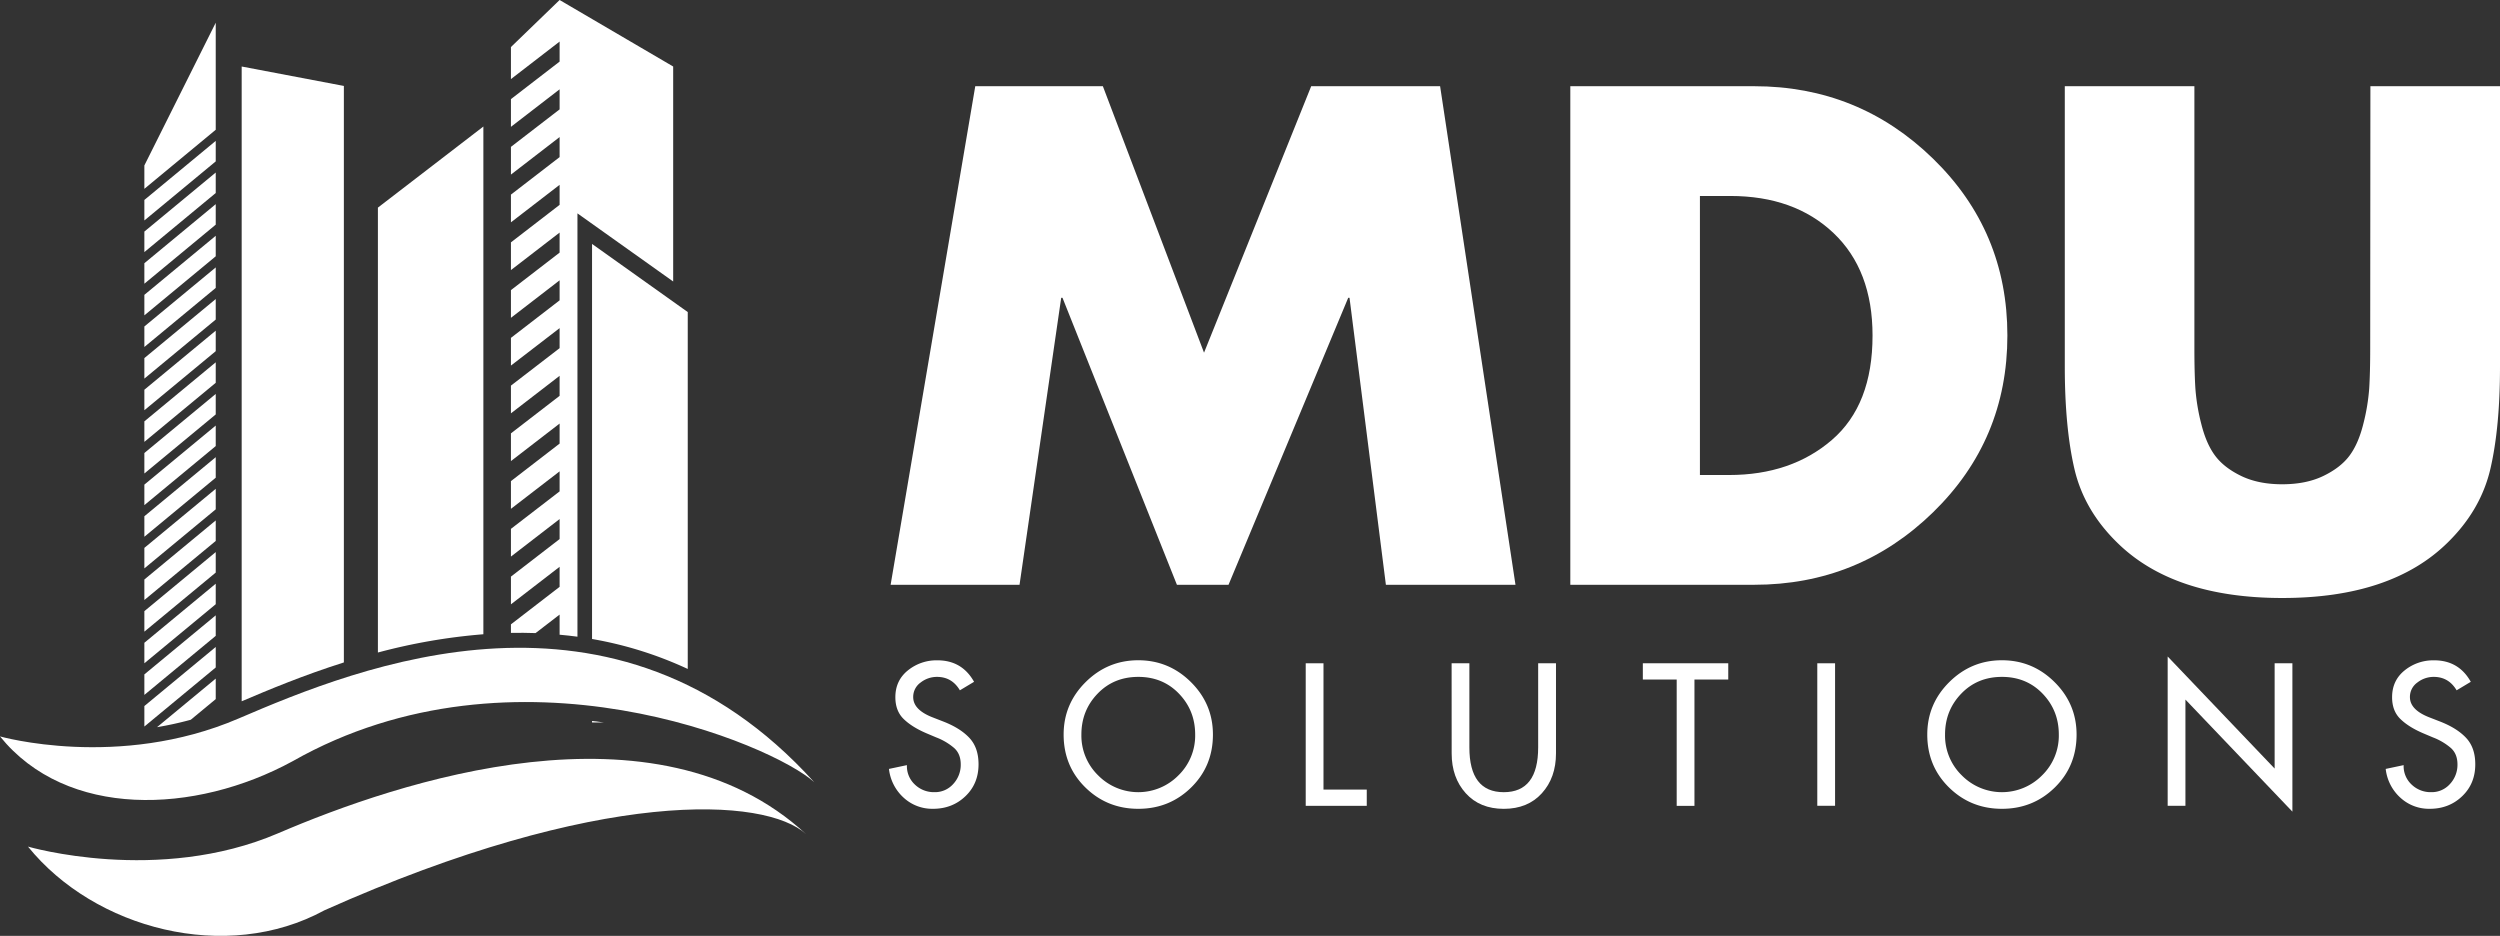 <?xml version="1.0" encoding="UTF-8"?>
<svg xmlns="http://www.w3.org/2000/svg" id="Layer_1" data-name="Layer 1" viewBox="0 0 1920 718.76">
  <rect x="0" y="0" width="1920" height="718.76" fill="#333333" stroke="none"/>
  <defs>
    <style>.cls-1{fill:#fff;}</style>
  </defs>
  <path class="cls-1" d="M684,449.11l65-382.9h98l77.69,204.65L1007,66.21h99l57.89,382.9h-99.53l-27.93-220.4h-1l-91.92,220.4H903.87L816,228.71h-1l-32,220.4Z"></path>
  <path class="cls-1" d="M1206,449.11V66.21h141.18q80.22,0,137.36,55.61t57.13,135.84q0,80.23-57.13,135.84t-137.36,55.61Zm99.54-298.6v214.3h22.34q47.73,0,79-26.92t31.23-80.23q0-50.28-30-78.71t-79.22-28.44Z"></path>
  <path class="cls-1" d="M1820.47,66.21H1920V281.53q0,46.73-7.36,78.45t-32.76,56.63q-43.17,42.64-127,42.65t-127-42.65q-25.41-24.89-32.76-56.63t-7.36-78.45V66.21h99.53v201.6q0,18.29.76,30.47a154.16,154.16,0,0,0,4.57,27.43q3.81,15.23,10.67,24.37t20,15.49q13.2,6.36,31.49,6.35t31.48-6.35q13.2-6.35,20.06-15.49t10.67-24.37a155.08,155.08,0,0,0,4.57-27.43q.75-12.18.76-30.47Z"></path>
  <path class="cls-1" d="M748.08,523.63l-10.89,6.53q-6.09-10.3-17.56-10.31A20.26,20.26,0,0,0,707,524.21a13.5,13.5,0,0,0-5.66,11.17q0,9.87,15.24,15.68l7.84,3.05q13.07,5.08,20.1,12.62t7,20.32q0,14.81-10.09,24.46t-24.89,9.65a32.4,32.4,0,0,1-22.64-8.63,35,35,0,0,1-11.18-22l13.79-2.91a19.27,19.27,0,0,0,6,14.81,21,21,0,0,0,15.16,5.95,18.66,18.66,0,0,0,14.44-6.31,21.57,21.57,0,0,0,5.74-15q0-8-5-12.55a46.83,46.83,0,0,0-13.86-8.2l-7.55-3.19q-11.18-4.8-17.49-11t-6.31-16.7q0-12.76,9.58-20.53a34.84,34.84,0,0,1,22.64-7.77Q738.79,507.08,748.08,523.63Z"></path>
  <path class="cls-1" d="M833.78,523.84q16.9-16.76,40.42-16.76t40.42,16.76q16.9,16.77,16.91,40.28,0,24.24-16.69,40.64t-40.64,16.4q-23.94,0-40.64-16.4t-16.69-40.64Q816.87,540.62,833.78,523.84Zm9.65,71.7a43.27,43.27,0,0,0,61.54,0,42.61,42.61,0,0,0,12.92-31.42q0-18.42-12.41-31.35T874.2,519.85q-18.87,0-31.28,12.92t-12.41,31.35A42.61,42.61,0,0,0,843.43,595.54Z"></path>
  <path class="cls-1" d="M1016.44,509.4v97h33.23v12.48h-46.88V509.4Z"></path>
  <path class="cls-1" d="M1114.84,509.4h13.64V574q0,34.39,26.42,34.4t26.41-34.4V509.4H1195v69.24q0,18.57-10.82,30.55t-29.24,12q-18.44,0-29.25-12t-10.81-30.55Z"></path>
  <path class="cls-1" d="M1301.34,521.89v97H1287.7v-97h-26V509.4h65.6v12.49Z"></path>
  <path class="cls-1" d="M1409.33,509.4V618.84h-13.65V509.4Z"></path>
  <path class="cls-1" d="M1497.06,523.84q16.9-16.76,40.42-16.76t40.42,16.76q16.9,16.77,16.91,40.28,0,24.24-16.69,40.64t-40.64,16.4q-23.94,0-40.64-16.4t-16.69-40.64Q1480.15,540.62,1497.06,523.84Zm9.65,71.7a43.27,43.27,0,0,0,61.54,0,42.61,42.61,0,0,0,12.92-31.42q0-18.42-12.41-31.35t-31.28-12.92q-18.87,0-31.28,12.92t-12.4,31.35A42.6,42.6,0,0,0,1506.71,595.54Z"></path>
  <path class="cls-1" d="M1664.77,618.84V504.18l82.15,86.07V509.4h13.64V623.34l-82.15-86.07v81.57Z"></path>
  <path class="cls-1" d="M1897.57,523.63l-10.89,6.53q-6.09-10.3-17.56-10.31a20.26,20.26,0,0,0-12.63,4.36,13.5,13.5,0,0,0-5.66,11.17q0,9.87,15.24,15.68l7.84,3.05q13.06,5.08,20.1,12.62t7,20.32q0,14.81-10.08,24.46t-24.9,9.65a32.4,32.4,0,0,1-22.64-8.63,34.94,34.94,0,0,1-11.17-22l13.78-2.91a19.27,19.27,0,0,0,6,14.81,21,21,0,0,0,15.17,5.95,18.69,18.69,0,0,0,14.44-6.31,21.61,21.61,0,0,0,5.73-15q0-8-5-12.55a46.83,46.83,0,0,0-13.86-8.2l-7.55-3.19q-11.17-4.8-17.49-11t-6.31-16.7q0-12.76,9.58-20.53a34.84,34.84,0,0,1,22.64-7.77Q1888.28,507.08,1897.57,523.63Z"></path>
  <polygon class="cls-1" points="110.87 436.52 165.68 391.16 165.68 375.41 110.87 420.77 110.87 436.52"></polygon>
  <polygon class="cls-1" points="110.87 412.23 165.68 366.87 165.68 351.12 110.87 396.48 110.87 412.23"></polygon>
  <polygon class="cls-1" points="110.87 387.94 165.68 342.58 165.68 326.83 110.87 372.19 110.87 387.94"></polygon>
  <polygon class="cls-1" points="110.87 460.81 165.68 415.45 165.68 399.7 110.87 445.06 110.87 460.81"></polygon>
  <polygon class="cls-1" points="110.87 485.1 165.68 439.74 165.68 424 110.87 469.36 110.87 485.1"></polygon>
  <polygon class="cls-1" points="110.87 557.98 165.68 512.62 165.68 496.87 110.87 542.23 110.87 557.98"></polygon>
  <polygon class="cls-1" points="110.87 533.69 165.68 488.33 165.68 472.58 110.87 517.94 110.87 533.69"></polygon>
  <polygon class="cls-1" points="110.87 509.39 165.68 464.04 165.68 448.29 110.87 493.65 110.87 509.39"></polygon>
  <polygon class="cls-1" points="110.87 363.64 165.68 318.28 165.68 302.54 110.87 347.9 110.87 363.64"></polygon>
  <polygon class="cls-1" points="110.87 217.89 165.68 172.53 165.68 156.79 110.87 202.15 110.87 217.89"></polygon>
  <polygon class="cls-1" points="110.87 193.6 165.68 148.24 165.68 132.5 110.87 177.85 110.87 193.6"></polygon>
  <polygon class="cls-1" points="110.87 169.31 165.68 123.95 165.68 108.2 110.87 153.56 110.87 169.31"></polygon>
  <polygon class="cls-1" points="165.68 99.66 165.68 17.44 110.87 127.06 110.87 145.02 165.68 99.66"></polygon>
  <polygon class="cls-1" points="110.87 315.06 165.68 269.7 165.68 253.96 110.87 299.31 110.87 315.06"></polygon>
  <polygon class="cls-1" points="110.87 339.35 165.68 293.99 165.68 278.25 110.87 323.61 110.87 339.35"></polygon>
  <polygon class="cls-1" points="110.87 290.77 165.68 245.41 165.68 229.66 110.87 275.02 110.87 290.77"></polygon>
  <polygon class="cls-1" points="110.87 266.48 165.68 221.12 165.68 205.37 110.87 250.73 110.87 266.48"></polygon>
  <polygon class="cls-1" points="110.87 242.19 165.68 196.83 165.68 181.08 110.87 226.44 110.87 242.19"></polygon>
  <path class="cls-1" d="M0,565.56s90.94,25.85,183.12-13.7,289-120.52,442.24,48.9c-31.15-28.65-229.22-113.36-400.51-16.2C149.49,625.67,51.07,628.78,0,565.56Z"></path>
  <path class="cls-1" d="M371.23,487.11V97.17l-81,62.28V501.14A450.31,450.31,0,0,1,371.23,487.11Z"></path>
  <path class="cls-1" d="M264.09,508.75V66L185.61,51.08V538.59C206.67,529.59,233.41,518.47,264.09,508.75Z"></path>
  <path class="cls-1" d="M21.49,650.19s100,29.29,192.18-10.26,289.6-106.24,405.46.74C588,612,460.92,604.5,249.15,699.12,173.78,740.23,72.56,713.4,21.49,650.19Z"></path>
  <path class="cls-1" d="M392.4,479.5v6.57c6.27-.12,12.57-.09,18.92.14L429.78,472v15.38l-.09.07c4.58.42,9.18.9,13.79,1.53V163.87L517,216.19V51.08L429.78,0,392.4,36.13V60.74l37.38-28.82V47.3L392.4,76.12V97.41l37.38-28.82V84L392.4,112.79v21.29l37.38-28.82v15.39L392.4,149.46v21.29l37.38-28.81v15.38L392.4,186.13v21.29l37.38-28.81V194L392.4,222.81v21.28l37.38-28.81v15.38L392.4,259.48v21.28L429.78,252v15.38L392.4,296.15v21.29l37.38-28.82V304L392.4,332.82v21.29l37.38-28.82v15.38L392.4,369.49v21.29L429.78,362v15.38L392.4,406.16v21.29l37.38-28.82V414L392.4,442.83v21.29l37.38-28.82v15.39Z"></path>
  <path class="cls-1" d="M528.19,513.76V239.66l-73.5-52.32v303.4A292.43,292.43,0,0,1,528.19,513.76Z"></path>
  <path class="cls-1" d="M454.69,553.7v1.13h8.95C460.69,554.41,457.69,554.06,454.69,553.7Z"></path>
  <path class="cls-1" d="M146.52,552.77l19.16-15.86V521.16L120.6,558.47A264.38,264.38,0,0,0,146.52,552.77Z"></path>
</svg>
